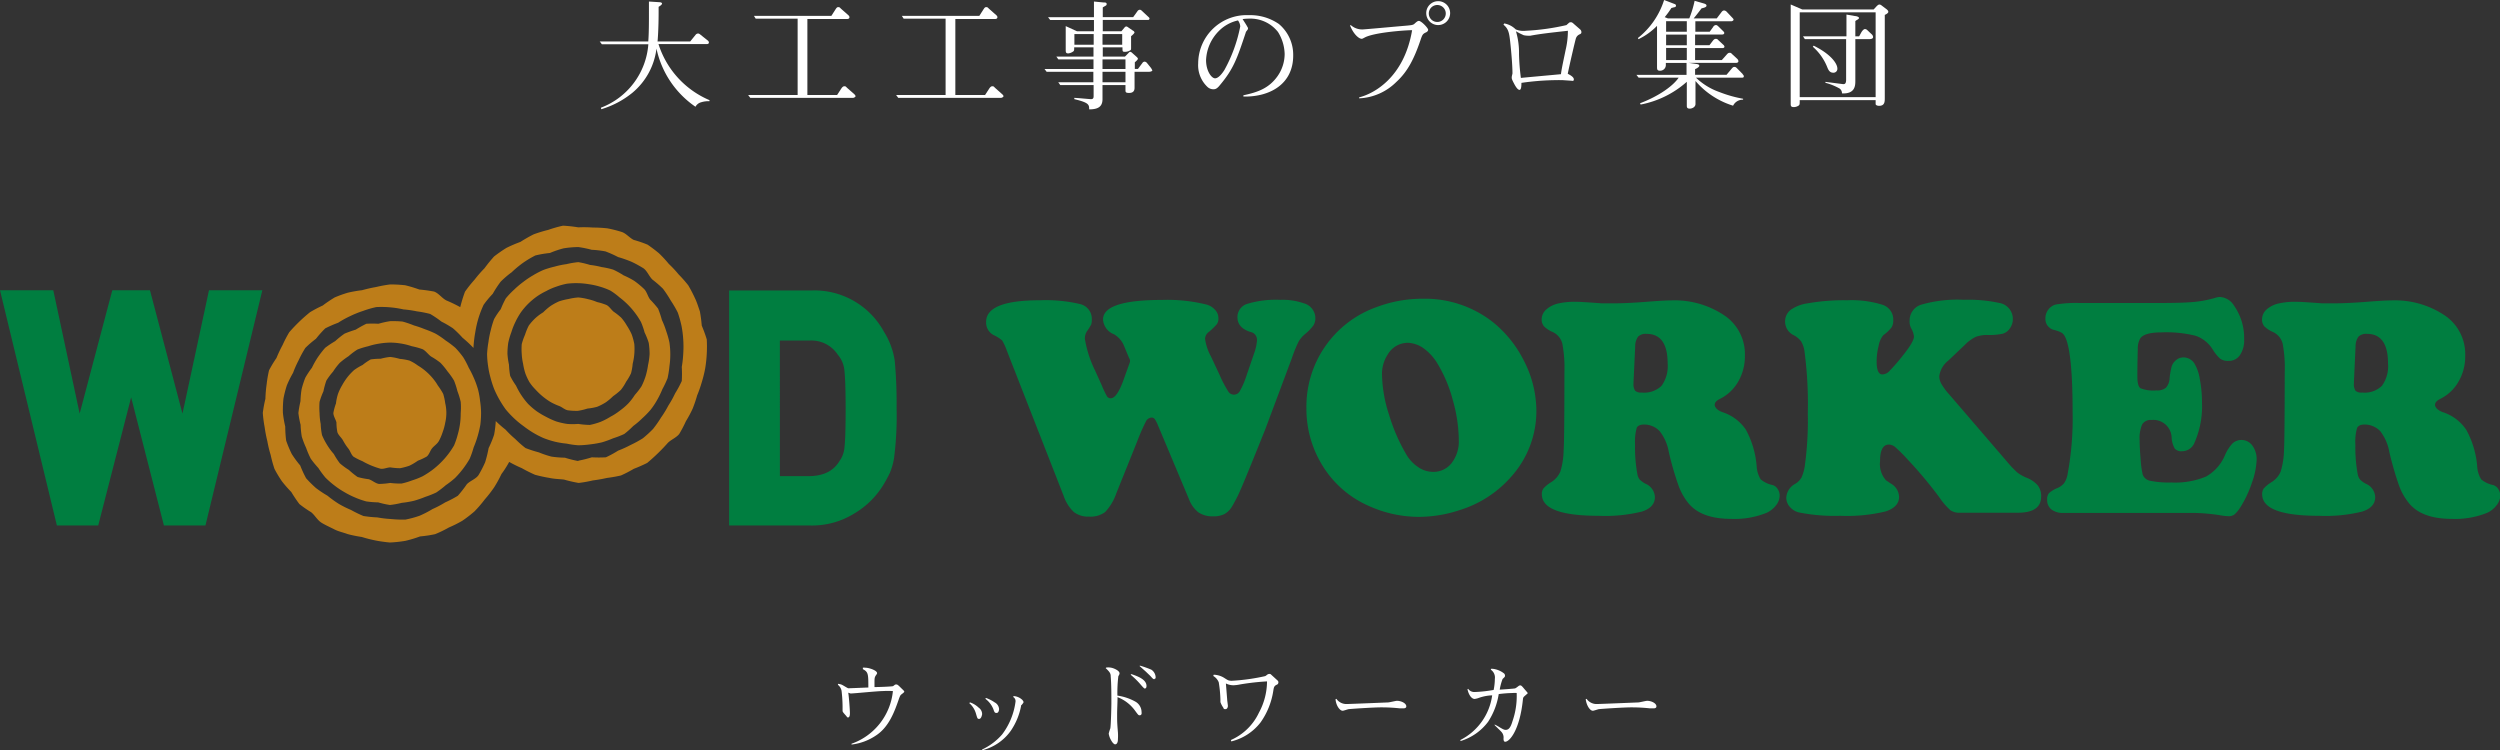 <svg xmlns="http://www.w3.org/2000/svg" viewBox="0 0 374.42 112.37"><rect x="0" y="0" width="374.42" height="112.37" fill="#333333" stroke="none"/><defs><style>.cls-1{fill:#fff;}.cls-2{fill:#007e40;}.cls-3{fill:#bd7d19;}</style></defs><g id="レイヤー_2" data-name="レイヤー 2"><g id="レイヤー_1-2" data-name="レイヤー 1"><path class="cls-1" d="M105,15.32a1.34,1.34,0,0,0-.84.67,14.12,14.12,0,0,1-5.84-8.71,10.21,10.21,0,0,1-3.59,6.6,13.52,13.52,0,0,1-4.68,2.48L90,16.13a11.05,11.05,0,0,0,7.1-9.5H90.14l-.32-.42h7.27c.1-1.16.1-3,.1-4.43V.23l1.57.1c.16,0,.39.06.39.21s-.27.34-.51.48v.76c0,2.58-.14,4.27-.16,4.43h4.89l.81-1a.48.48,0,0,1,.37-.19c.07,0,.16,0,.4.21l1.08.86a.4.4,0,0,1,.14.27c0,.19-.16.24-.3.24H98.62A13.58,13.58,0,0,0,106.26,15v.16A3.63,3.63,0,0,0,105,15.32Z"/><path class="cls-1" d="M127.73,14.66H112.37l-.32-.43h7.41V2.8h-6.28l-.26-.42h11.59l.56-.88c.2-.3.27-.43.46-.43s.19,0,.42.23l1.13,1a.37.37,0,0,1,.14.28c0,.25-.25.27-.44.27h-5.86V14.23h4.45l.65-1c.07-.1.23-.31.42-.31s.2,0,.41.22l1.13,1c.1.11.15.18.15.28S127.89,14.66,127.73,14.66Z"/><path class="cls-1" d="M149.89,14.66H134.53l-.32-.43h7.41V2.8h-6.28l-.27-.42h11.6l.56-.88c.2-.3.27-.43.46-.43s.19,0,.42.23l1.13,1a.37.37,0,0,1,.14.28c0,.25-.25.27-.44.27h-5.86V14.23h4.45l.65-1c.07-.1.23-.31.42-.31s.2,0,.41.22l1.12,1c.11.11.16.18.16.28S150.05,14.66,149.89,14.66Z"/><path class="cls-1" d="M172.1,10.75h-2.18v2.37c0,.22,0,.8-.81.8-.55,0-.55-.14-.55-.48v-.7h-3.44v2.11c0,1.16-.71,1.53-2,1.53,0-.69,0-1-2.22-1.53v-.19c.39,0,2.29.19,2.5.19.39,0,.39-.27.39-.53V12.74h-5l-.3-.42h5.26V10.75h-7l-.32-.42h7.34V8.9h-5.26l-.3-.42h5.56V7.09h-2.89c0,.37,0,.47-.1.58A1.56,1.56,0,0,1,160,8c-.39,0-.39-.19-.39-.63V3.91l1.68.77h2.55V3h-6.55l-.32-.42h6.87V.23l1.44.14c.25,0,.46,0,.46.23s-.07.19-.58.51V2.57h4.55l.65-.9a.45.45,0,0,1,.34-.21c.12,0,.21.05.37.21l.91.85c.09.08.18.15.18.26a.22.22,0,0,1-.23.21h-6.77V4.68h2.79l.46-.55s.14-.17.27-.17a.53.53,0,0,1,.26.12l.77.53c.06,0,.2.16.2.26s-.32.41-.51.55V7.09c0,.3,0,.35-.09.42a1.45,1.45,0,0,1-.85.25c-.35,0-.35-.07-.35-.67h-2.95V8.48h3.32l.55-.56c.08-.09.14-.16.23-.16a.53.53,0,0,1,.31.17l.65.58c.09.09.2.18.2.3s-.37.46-.46.51v1h.47l.66-.88a.43.43,0,0,1,.33-.21.5.5,0,0,1,.35.19l.67.83c0,.07.14.21.14.3S172.36,10.75,172.1,10.75ZM163.8,5.1h-2.89V6.7h2.89Zm4.27,0h-2.95V6.7h2.95Zm.49,3.8h-3.44v1.43h3.44Zm0,1.85h-3.44v1.57h3.44Z"/><path class="cls-1" d="M186.22,14.46v-.19c2.18-.46,3.84-1.06,5.12-2.87a5.83,5.83,0,0,0,1.06-3.31,6.49,6.49,0,0,0-1-3.3,5.25,5.25,0,0,0-4.3-2,7.43,7.43,0,0,0-1,.07c.25.39.65,1,.72,1.17a.35.35,0,0,1,.09.23c0,.1,0,.12-.24.42a.6.6,0,0,0-.11.24c-1.28,3.84-1.81,5.39-3.84,7.81-.45.57-.7.64-1,.64a1.29,1.29,0,0,1-.87-.34,4.47,4.47,0,0,1-1.4-3.55,7.26,7.26,0,0,1,7.58-7.21,7.56,7.56,0,0,1,4.5,1.32,6,6,0,0,1,2.15,4.59C193.75,12.67,190.07,14.55,186.22,14.46Zm-.81-11.4a5.76,5.76,0,0,0-2.85,1.57A6.55,6.55,0,0,0,180.63,9c0,1.64.82,2.73,1.35,2.73s1.11-.79,1.41-1.27a22.33,22.33,0,0,0,2.36-6.51A1.67,1.67,0,0,0,185.41,3.06Z"/><path class="cls-1" d="M213.48,4.89c-.4.21-.47.32-.75,1.16-.94,2.75-1.91,4.68-3.61,6.23a8.41,8.41,0,0,1-5.56,2.45v-.15c2.16-.54,6.72-2.92,7.93-10.06-1,0-5.85.34-7.19,1.15-.2.1-.25.14-.37.14-.39,0-1.2-.64-1.74-2l.12-.05a2.54,2.54,0,0,0,1.74.65c.27,0,5.09-.44,5.91-.51,1.48-.12,1.66-.14,1.89-.35s.45-.42.65-.42c.37,0,1.39,1.07,1.39,1.33S213.57,4.86,213.48,4.89Zm1.78-1.14a1.79,1.79,0,0,1,0-3.57,1.79,1.79,0,1,1,0,3.57Zm0-3a1.27,1.27,0,0,0,0,2.54,1.27,1.27,0,0,0,0-2.54Z"/><path class="cls-1" d="M236.56,5.15a1,1,0,0,0-.53.57c-.09.21-1.06,4.41-1.23,5.33.37.19.91.49.91.83s-.26.21-.4.21L234,12a39.2,39.2,0,0,0-6.14.41c0,.3,0,1.05-.28,1.05s-.58-.49-.78-.86c-.37-.7-.39-.79-.39-1s.11-.53.11-.62c0-1.25-.21-3.57-.35-4.8s-.25-1.88-1-2.48l.12-.19A3.22,3.22,0,0,1,227,4.4a3,3,0,0,0,1.48.21,34.6,34.6,0,0,0,6.12-.85L235,3.4a.44.44,0,0,1,.22-.07c.14,0,.23,0,.5.26l.93.81a.55.55,0,0,1,.19.35C236.87,5,236.75,5.07,236.56,5.15Zm-7.38.2c-.05,0-.22,0-.33,0a4,4,0,0,1-.63-.07,9.57,9.57,0,0,1-1.18-.6,11.29,11.29,0,0,1,.46,3.42,32.43,32.43,0,0,0,.28,3.57c.84-.09,5-.46,6-.56.1-.85.46-2.43.7-3.63a12.54,12.54,0,0,0,.34-2.87C231.81,4.94,230.64,5.08,229.18,5.35Z"/><path class="cls-1" d="M260.93,11.63H254a9.72,9.72,0,0,0,3.52,2.16,18.74,18.74,0,0,0,3.54,1v.14a1.62,1.62,0,0,0-1.5.9,12.11,12.11,0,0,1-5.63-3.7v3.44c0,.5-.56.7-.84.7-.46,0-.46-.23-.46-.48V12.25a14.48,14.48,0,0,1-6.92,3.41l-.08-.2c2.86-1.07,5-2.65,5.78-3.83h-6l-.33-.42h7.51V9.43h-3.1v.26a.85.85,0,0,1-.88.9c-.44,0-.44-.23-.44-.6V3.87a9.83,9.83,0,0,1-2.78,2l-.08-.18A11.79,11.79,0,0,0,249.23,0l1.62.62a.25.25,0,0,1,.16.24c0,.18-.21.23-.28.23l-.41.11a13.61,13.61,0,0,1-1,1.37l.49.19H253a15.87,15.87,0,0,0,.8-2.64l1.45.42c.16.06.33.13.33.3s-.17.29-.74.41c-.49.65-1,1.3-1.19,1.51h3.46l.69-.91c.19-.27.33-.28.44-.28a.6.6,0,0,1,.38.21l.88.93c.08.09.13.14.13.25s-.21.22-.28.22h-5.44V4.75h2.15l.51-.7a.51.51,0,0,1,.42-.3c.14,0,.25.1.39.23l.66.65c.18.17.2.23.2.3,0,.24-.27.24-.37.24h-4v1.6h2.15l.52-.68c.18-.23.3-.27.43-.27s.23,0,.42.23l.7.65a.47.47,0,0,1,.18.28c0,.14-.12.22-.28.22h-4.12V9h4l.72-.81c.23-.27.33-.28.46-.28s.19,0,.38.21l.74.68a.61.61,0,0,1,.19.34c0,.26-.26.28-.42.28h-7l1.12.16c.36.05.44.14.44.28s-.31.37-.63.49v.85h4.71l.73-.87c.19-.24.3-.31.45-.31s.25.05.46.28l.76.77c0,.06.19.2.19.34S261.11,11.63,260.93,11.63Zm-8.3-8.45h-3.1V4.75h3.1Zm0,2h-3.1v1.6h3.1Zm0,2h-3.1V9h3.1Z"/><path class="cls-1" d="M269.93,1.42h10.68L281,1c.07-.09.31-.32.44-.32a.48.48,0,0,1,.3.09l.74.56c.31.23.33.36.33.46s-.18.3-.53.44V14.67c0,.55,0,1.18-.86,1.18-.18,0-.49-.07-.51-.26V15H269.54c0,.58,0,.64-.12.78a1.32,1.32,0,0,1-.77.26c-.46,0-.46-.23-.46-.53V.67Zm-.39.43v12.7h11.37V1.85Zm7,3.59V2.18l1.32.23c.17,0,.56.12.56.28s-.32.3-.35.32l-.2.14V5.44h.57l.33-.6s.28-.49.55-.49a.57.57,0,0,1,.37.19l.59.56a.62.62,0,0,1,.25.44c0,.32-.46.32-.61.32h-2.05v6.3c0,.81-.14,1.91-2,1.83a.88.88,0,0,0-.34-.72,8.9,8.9,0,0,0-2.14-.87l0-.14,2.64.34c.21,0,.46,0,.46-.67V5.86h-6.18l-.28-.42Zm-4.91,1.4c2.64,1.31,3.55,2.71,3.55,3.43a.58.58,0,0,1-.61.62c-.5,0-.71-.33-.9-.81A8,8,0,0,0,271.5,7Z"/><path class="cls-1" d="M135,104c-.16.12-.22.27-.36.64-.65,1.89-1.48,4.22-3.43,5.5a8.23,8.23,0,0,1-3.68,1.37l0-.12a9.35,9.35,0,0,0,6.2-7.89,13,13,0,0,0-1.53,0c-.72,0-4.25.35-4.58.35a.84.84,0,0,1-.3,0,.79.79,0,0,0-.28-.1c.1.52.25,2.58.25,3.07,0,.12,0,.63-.28.63-.09,0-.12,0-.25-.2-.52-.58-.57-.64-.57-.83s0-.53,0-.64a21.52,21.52,0,0,0-.15-2.32,1.52,1.52,0,0,0-.54-.89l0-.15a1.83,1.83,0,0,1,.55.12c.17.06.9.54,1,.54.36,0,2.68-.11,3-.11,0-2,0-2.33-.82-2.75V100a1.32,1.32,0,0,1,.36,0c.55,0,1.77.4,1.77.82,0,0,0,.1-.15.28-.22.33-.24.42-.24,1.13v.67c.82,0,2.68-.08,2.78-.14s.21-.16.26-.19a.33.33,0,0,1,.19-.06c.16,0,.22,0,.62.4s.61.57.61.66S135.37,103.72,135,104Z"/><path class="cls-1" d="M146.64,107.67c-.26,0-.26-.08-.49-.85a3.25,3.25,0,0,0-1-1.53l.15-.09a3.54,3.54,0,0,1,1.28.79,1.17,1.17,0,0,1,.51,1C147.05,107.18,146.94,107.67,146.64,107.67Zm6.31-2.08a9.84,9.84,0,0,1-1.58,3.88,7.5,7.5,0,0,1-4.28,2.9l0-.12a9,9,0,0,0,3-2.26,10.37,10.37,0,0,0,2-4.88.71.71,0,0,0-.36-.73l.09-.13a2.07,2.07,0,0,1,1.3.58c.17.21.17.28.17.34S153.21,105.34,153,105.59Zm-3.7,1.19c-.27,0-.32-.11-.49-.61a3.66,3.66,0,0,0-1.19-1.52l.1-.12a5.41,5.41,0,0,1,1.29.66,1.22,1.22,0,0,1,.67,1C149.63,106.26,149.6,106.78,149.25,106.78Z"/><path class="cls-1" d="M170.68,107.13c-.17,0-.22-.06-.63-.62a5.86,5.86,0,0,0-2.68-2.1c0,.87-.06,1.74-.06,2.62,0,1,0,1.2.12,2.66a7.65,7.65,0,0,1,0,1c0,.73-.31.79-.43.79s-.37-.2-.59-.61a2.88,2.88,0,0,1-.36-1,6.43,6.43,0,0,1,.24-.78c.1-.51.16-3.41.16-3.7,0-1.37,0-2.89-.1-4.08,0-.41-.1-.64-.76-1.25l.09-.08a2.22,2.22,0,0,1,1.19.16c.18.07.8.36.8.7,0,.1,0,.13-.18.44a21.5,21.5,0,0,0-.14,2.9,7.72,7.72,0,0,1,2.76.94,1.82,1.82,0,0,1,.86,1.54C171,106.82,171,107.13,170.68,107.13Zm.85-4c-.15,0-.18,0-.85-.78a12.28,12.28,0,0,0-1.35-1.3l.12-.09c.94.32,2.26.8,2.26,1.78C171.71,102.82,171.69,103.08,171.53,103.08Zm1.37-1.41c-.15,0-.19,0-.6-.47l-.69-.66-.94-.84.06-.06a15.25,15.25,0,0,1,1.71.61,1.44,1.44,0,0,1,.64,1.16C173.08,101.49,173.08,101.67,172.9,101.67Z"/><path class="cls-1" d="M191.19,102.56c-.38.19-.41.4-.49.89a11.08,11.08,0,0,1-1.89,4.72,7.9,7.9,0,0,1-4.4,2.87l-.06-.21a8.33,8.33,0,0,0,4.19-4.08,9.92,9.92,0,0,0,1.22-4.7,36.45,36.45,0,0,0-4,.45,5.91,5.91,0,0,1-1,.13,2.52,2.52,0,0,1-1.16-.27l.19,2.37c0,.16.11.9.11,1s-.06.48-.37.48-.23-.09-.35-.27a3.26,3.26,0,0,1-.4-.79c0-.06,0-.35,0-.41a19.05,19.05,0,0,0-.25-2.55,1.93,1.93,0,0,0-.82-.95l.06-.19a3.13,3.13,0,0,1,1.66.53,5.24,5.24,0,0,0,.51.3,1.65,1.65,0,0,0,.55.08,30.4,30.4,0,0,0,5-.7,1.75,1.75,0,0,0,.29-.21.63.63,0,0,1,.33-.12.34.34,0,0,1,.28.12l.94.86a.33.33,0,0,1,.13.25A.37.37,0,0,1,191.19,102.56Z"/><path class="cls-1" d="M210.17,106.09l-.5,0a25.89,25.89,0,0,0-2.78-.15c-1.31,0-4.74.24-4.91.27s-.75.24-.89.24c-.43,0-1-.78-1.07-1.73l.13-.06a1.81,1.81,0,0,0,1.55.78c.36,0,6-.23,6.21-.24s1.12-.24,1.31-.24c.65,0,1.4.37,1.4.83C210.62,106,210.44,106.09,210.17,106.09Z"/><path class="cls-1" d="M228.52,104.09c-.36.31-.4.35-.43.61-.46,4.63-2,6.39-2.66,6.39-.25,0-.25-.34-.25-.49a1.23,1.23,0,0,0-.33-1c-.15-.18-.91-.89-1-1l0-.09a6.29,6.29,0,0,1,.73.4c.61.37.75.4.93.4.42,0,.72-.31,1-1.26a11.45,11.45,0,0,0,.64-4.26,3.39,3.39,0,0,0-.59,0,19.22,19.22,0,0,0-2.1.16,10.61,10.61,0,0,1-1.59,4.15,8.09,8.09,0,0,1-4.14,2.89l0-.17a8.81,8.81,0,0,0,4.75-6.68,6.57,6.57,0,0,0-2.1.42,3,3,0,0,1-.53.12c-.42,0-.88-.55-1.07-1.46l.1-.06a1.12,1.12,0,0,0,1,.48,19.67,19.67,0,0,0,2.82-.31,8.42,8.42,0,0,0,.18-1.65,1.41,1.41,0,0,0-.59-1.37v-.14a1.82,1.82,0,0,1,.32,0,3.33,3.33,0,0,1,1.67.71.45.45,0,0,1,.12.3c0,.15,0,.18-.36.51a8.41,8.41,0,0,0-.43,1.59c.27,0,2.14-.14,2.29-.18s.49-.33.55-.37a.4.4,0,0,1,.24-.08c.13,0,.22.06.61.54.06.07.47.53.49.58a.29.29,0,0,1,0,.1C228.79,103.85,228.76,103.88,228.52,104.09Z"/><path class="cls-1" d="M247.64,106.09l-.51,0a25.72,25.72,0,0,0-2.78-.15c-1.3,0-4.74.24-4.9.27s-.76.24-.89.24c-.43,0-.95-.78-1.07-1.73l.13-.06a1.81,1.81,0,0,0,1.55.78c.35,0,6-.23,6.21-.24s1.11-.24,1.31-.24c.65,0,1.39.37,1.39.83C248.08,106,247.91,106.09,247.64,106.09Z"/><path class="cls-2" d="M169.07,53.55l-.67-1.61a3.59,3.59,0,0,0-1.54-1.87,2.54,2.54,0,0,1-1.66-2.21q0-2.94,8.84-2.94a24.34,24.34,0,0,1,6.72.71,2.67,2.67,0,0,1,1.25.81,1.8,1.8,0,0,1,.47,1.22,1.43,1.43,0,0,1-.22.87,9.63,9.63,0,0,1-1.21,1.18,1.35,1.35,0,0,0-.57,1,7.45,7.45,0,0,0,.88,2.67l1.31,2.8a18.56,18.56,0,0,0,1.27,2.43,1,1,0,0,0,1.77-.08,12.31,12.31,0,0,0,1-2.35L187.8,53a7.47,7.47,0,0,0,.46-2.07,1.2,1.2,0,0,0-1-1.22c-1.29-.41-1.93-1.15-1.93-2.21a2.07,2.07,0,0,1,1.49-2,14.78,14.78,0,0,1,4.93-.59,9.47,9.47,0,0,1,3.47.5A2.33,2.33,0,0,1,197,47.61a2,2,0,0,1-.31,1.15,7.16,7.16,0,0,1-1.26,1.29,4.27,4.27,0,0,0-.95,1.13,20.38,20.38,0,0,0-1,2.46l-4,10.7q-3,7.47-3.64,8.9a21.77,21.77,0,0,1-1.29,2.56A3.06,3.06,0,0,1,183.36,77a3.57,3.57,0,0,1-1.66.33,3.74,3.74,0,0,1-2.22-.6,4.49,4.49,0,0,1-1.42-2L173.51,63.9a6.24,6.24,0,0,0-.55-1.12.61.61,0,0,0-.51-.24,1,1,0,0,0-.83.58,29.66,29.66,0,0,0-1.31,3l-3.13,7.78a7.71,7.71,0,0,1-1.67,2.79,3.64,3.64,0,0,1-2.4.68,3.5,3.5,0,0,1-2.29-.69,6,6,0,0,1-1.53-2.44l-8.47-21.65A8.78,8.78,0,0,0,150.1,51a5.18,5.18,0,0,0-1.23-.79,2.1,2.1,0,0,1-1.18-2q0-3.24,8.06-3.24a22.22,22.22,0,0,1,6,.57,2.26,2.26,0,0,1,1.77,2.28,2.39,2.39,0,0,1-.09.77,8.72,8.72,0,0,1-.67,1.07,2,2,0,0,0-.28,1.09A16.85,16.85,0,0,0,164,55.48l1,2.21a15.07,15.07,0,0,0,.79,1.67.65.65,0,0,0,.56.29c.6,0,1.22-.86,1.85-2.56l.94-2.62a1.16,1.16,0,0,0,.11-.44A1.33,1.33,0,0,0,169.07,53.55Z"/><path class="cls-2" d="M213.1,44.74a16.49,16.49,0,0,1,10.33,3.38,17.4,17.4,0,0,1,4.85,6,16.49,16.49,0,0,1,1.82,7.36,14.71,14.71,0,0,1-3.59,9.71,16.89,16.89,0,0,1-7.94,5.22,19.52,19.52,0,0,1-6,1,18.29,18.29,0,0,1-7.62-1.66,15.31,15.31,0,0,1-6.87-6,16.13,16.13,0,0,1-2.42-8.63,15.79,15.79,0,0,1,10.54-15.14A19.45,19.45,0,0,1,213.1,44.74Zm-2.19,6.6a3.49,3.49,0,0,0-3.06,1.73,5.32,5.32,0,0,0-.87,3.06,20.49,20.49,0,0,0,1.06,6,27,27,0,0,0,2.66,6.07A5.79,5.79,0,0,0,212.46,70a3.89,3.89,0,0,0,2.13.67,3.44,3.44,0,0,0,2.82-1.32,5.28,5.28,0,0,0,1.07-3.44,22.36,22.36,0,0,0-.9-6,20.65,20.65,0,0,0-2.32-5.5,7.61,7.61,0,0,0-2-2.21A4.41,4.41,0,0,0,210.91,51.34Z"/><path class="cls-2" d="M246.24,63.58c-.58,0-1,.18-1.12.53a7.55,7.55,0,0,0-.24,2.46,21.54,21.54,0,0,0,.37,4.56,1.74,1.74,0,0,0,.34.71,3.82,3.82,0,0,0,.88.62,2.26,2.26,0,0,1,1.38,2c0,1-.64,1.73-1.92,2.15a22.85,22.85,0,0,1-6.5.64c-5.68,0-8.51-1.07-8.51-3.23a1.41,1.41,0,0,1,.25-.88,5.33,5.33,0,0,1,1.15-.93,3.46,3.46,0,0,0,1.37-1.58,11.44,11.44,0,0,0,.49-3.14q.12-1.63.12-11.71a19.48,19.48,0,0,0-.32-4.35,2.64,2.64,0,0,0-1.38-1.68,4.21,4.21,0,0,1-1.36-.88,1.57,1.57,0,0,1-.35-1,2,2,0,0,1,.66-1.49,4.06,4.06,0,0,1,1.83-.93,11.37,11.37,0,0,1,2.71-.25c.51,0,1.77.08,3.8.23.38,0,1,0,1.82,0,1.38,0,3.22-.09,5.52-.28,1.46-.11,2.48-.16,3.06-.16a13.35,13.35,0,0,1,8.14,2.37,7,7,0,0,1,2.9,5.94,7.55,7.55,0,0,1-1,3.85,6.48,6.48,0,0,1-2.78,2.61c-.5.25-.74.54-.74.88s.37.8,1.13,1.08a6.7,6.7,0,0,1,3.54,2.64,13.74,13.74,0,0,1,1.61,5.43,4.22,4.22,0,0,0,.6,2,4.05,4.05,0,0,0,1.81.86,1.36,1.36,0,0,1,.74.59,1.76,1.76,0,0,1,.3,1,2.37,2.37,0,0,1-.55,1.44,3.73,3.73,0,0,1-1.43,1.13,12.72,12.72,0,0,1-5.29.9q-4.49,0-6.42-2.37a9.12,9.12,0,0,1-1.48-2.67,44.68,44.68,0,0,1-1.44-5,7,7,0,0,0-1.35-3.08A3.2,3.2,0,0,0,246.24,63.58ZM244.9,51.84l-.25,5.37v.2a1.79,1.79,0,0,0,.24,1.11,1.32,1.32,0,0,0,1,.27,3.74,3.74,0,0,0,2.95-1,5,5,0,0,0,.92-3.35q0-4.44-3.16-4.44a1.64,1.64,0,0,0-1.26.41A2.45,2.45,0,0,0,244.9,51.84Z"/><path class="cls-2" d="M294.26,51.66,291.8,54a3.54,3.54,0,0,0-1.36,2.35,2.38,2.38,0,0,0,.32,1.15,9.44,9.44,0,0,0,1.16,1.56l8.6,10a16.31,16.31,0,0,0,1.59,1.69,5.89,5.89,0,0,0,1.31.76,4.37,4.37,0,0,1,1.76,1.17,2.58,2.58,0,0,1,.52,1.68q0,2.43-3.48,2.43h-8.71a2.26,2.26,0,0,1-1.42-.39,10.71,10.71,0,0,1-1.65-1.93,63.65,63.65,0,0,0-4.74-5.66,22.17,22.17,0,0,0-1.8-1.8,1.56,1.56,0,0,0-1-.43c-.89,0-1.33.84-1.33,2.51a3.66,3.66,0,0,0,.88,2.83c.1.08.35.24.73.5a2.35,2.35,0,0,1,1.24,2c0,1-.67,1.73-2,2.17a24.5,24.5,0,0,1-6.81.66,27.17,27.17,0,0,1-6.22-.51,2.57,2.57,0,0,1-1.34-.84,2,2,0,0,1-.52-1.37,2.49,2.49,0,0,1,1.38-2.09,2.73,2.73,0,0,0,.89-.91,6.58,6.58,0,0,0,.49-1.67,50,50,0,0,0,.46-8,59.34,59.34,0,0,0-.48-9.13,4.09,4.09,0,0,0-.51-1.59,3.33,3.33,0,0,0-1.12-.94,2.26,2.26,0,0,1-1.29-2,2.21,2.21,0,0,1,.8-1.77,5.81,5.81,0,0,1,2.58-1,31.1,31.1,0,0,1,5.89-.46,15.54,15.54,0,0,1,5.36.69,2.31,2.31,0,0,1,1.57,2.3,2,2,0,0,1-.25,1.07,6.35,6.35,0,0,1-1.25,1.18,3.41,3.41,0,0,0-.68,1.54,9.64,9.64,0,0,0-.31,2.4c0,1.28.29,1.93.87,1.93a1.53,1.53,0,0,0,1-.46,29.85,29.85,0,0,0,2-2.3c1.15-1.43,1.72-2.4,1.72-2.92a3.09,3.09,0,0,0-.43-1.25A2.28,2.28,0,0,1,286,48a2.47,2.47,0,0,1,1.84-2.4,19.5,19.5,0,0,1,6.28-.7,21.59,21.59,0,0,1,5.24.46,2.43,2.43,0,0,1,2.1,2.44,2.38,2.38,0,0,1-.44,1.37,1.93,1.93,0,0,1-1.08.81,9.54,9.54,0,0,1-2.23.19,4.9,4.9,0,0,0-1.83.29A6.06,6.06,0,0,0,294.26,51.66Z"/><path class="cls-2" d="M311.43,45.38h11.83c2.39,0,4.14-.05,5.23-.15a17.16,17.16,0,0,0,3.21-.6,2.77,2.77,0,0,1,.76-.15,2.62,2.62,0,0,1,2.12,1.29,8.43,8.43,0,0,1,1.52,5.06,3.91,3.91,0,0,1-.63,2.36,2,2,0,0,1-1.74.86,2,2,0,0,1-1.19-.31,5.89,5.89,0,0,1-1.14-1.39,4.9,4.9,0,0,0-2.56-2.06,18.09,18.09,0,0,0-5.1-.51c-1.76,0-2.83.31-3.22.94a3,3,0,0,0-.35,1.36c0,.56-.06,2-.06,4.34,0,.92.15,1.5.45,1.72a5.25,5.25,0,0,0,2.42.33,2,2,0,0,0,1.41-.4,2.3,2.3,0,0,0,.55-1.44,11,11,0,0,1,.33-1.83,2.06,2.06,0,0,1,.63-.86,1.68,1.68,0,0,1,1.13-.41,1.94,1.94,0,0,1,1.61.89,6.39,6.39,0,0,1,.82,2.36,18.46,18.46,0,0,1,.33,3.53,13.54,13.54,0,0,1-1.13,6,2,2,0,0,1-1.88,1.27,1.27,1.27,0,0,1-1.08-.41,3.78,3.78,0,0,1-.46-1.66,2.73,2.73,0,0,0-3-2.61,1.48,1.48,0,0,0-1.41.66,5.27,5.27,0,0,0-.38,2.43q0,1.08.15,2.79a14.42,14.42,0,0,0,.3,2.27A1.47,1.47,0,0,0,322,72a13.66,13.66,0,0,0,3.18.26,12.06,12.06,0,0,0,5.2-.88,6.55,6.55,0,0,0,2.85-3.21,6,6,0,0,1,1.17-1.8,2,2,0,0,1,2.94.38,3.4,3.4,0,0,1,.63,2.1,11.17,11.17,0,0,1-.71,3.46A16.94,16.94,0,0,1,335.52,76a4.83,4.83,0,0,1-.87,1.05,1.44,1.44,0,0,1-.88.26,8.61,8.61,0,0,1-1.26-.14,27.38,27.38,0,0,0-3.94-.35H309.06a2.83,2.83,0,0,1-1.81-.51,1.75,1.75,0,0,1-.65-1.46,1.42,1.42,0,0,1,.28-1,4.46,4.46,0,0,1,1.26-.76,2.6,2.6,0,0,0,1-.73,3.33,3.33,0,0,0,.51-1.29,45.54,45.54,0,0,0,.76-9.37q0-8.88-1.1-11.2a1.61,1.61,0,0,0-.51-.65,4.48,4.48,0,0,0-1.15-.43,1.68,1.68,0,0,1-1.31-1.75,2.11,2.11,0,0,1,.44-1.31,2,2,0,0,1,1.15-.76A18.35,18.35,0,0,1,311.43,45.38Z"/><path class="cls-2" d="M354.12,63.58c-.58,0-.95.18-1.11.53a7.45,7.45,0,0,0-.25,2.46,22.23,22.23,0,0,0,.37,4.56,1.75,1.75,0,0,0,.35.71,3.5,3.5,0,0,0,.87.62,2.26,2.26,0,0,1,1.38,2c0,1-.64,1.73-1.92,2.15a22.85,22.85,0,0,1-6.5.64c-5.67,0-8.51-1.07-8.51-3.23a1.41,1.41,0,0,1,.25-.88,5.61,5.61,0,0,1,1.15-.93,3.4,3.4,0,0,0,1.37-1.58,11.75,11.75,0,0,0,.5-3.14q.1-1.63.11-11.71a19.48,19.48,0,0,0-.32-4.35,2.64,2.64,0,0,0-1.38-1.68,4.33,4.33,0,0,1-1.36-.88,1.56,1.56,0,0,1-.34-1,2,2,0,0,1,.65-1.49,4.06,4.06,0,0,1,1.83-.93,11.42,11.42,0,0,1,2.71-.25c.51,0,1.78.08,3.8.23.39,0,1,0,1.82,0,1.38,0,3.22-.09,5.52-.28,1.46-.11,2.48-.16,3.06-.16a13.39,13.39,0,0,1,8.15,2.37,7,7,0,0,1,2.89,5.94,7.46,7.46,0,0,1-1,3.85,6.42,6.42,0,0,1-2.78,2.61c-.49.25-.74.54-.74.88s.38.8,1.13,1.08a6.7,6.7,0,0,1,3.54,2.64A13.58,13.58,0,0,1,371,69.79a4.22,4.22,0,0,0,.6,2,4,4,0,0,0,1.82.86,1.39,1.39,0,0,1,.74.59,1.76,1.76,0,0,1,.3,1,2.39,2.39,0,0,1-.56,1.44,3.7,3.7,0,0,1-1.42,1.13,12.8,12.8,0,0,1-5.3.9q-4.49,0-6.41-2.37a9.13,9.13,0,0,1-1.49-2.67,49.49,49.49,0,0,1-1.44-5,7.13,7.13,0,0,0-1.34-3.08A3.24,3.24,0,0,0,354.12,63.58Zm-1.33-11.74-.25,5.37v.2a1.79,1.79,0,0,0,.24,1.11,1.29,1.29,0,0,0,1,.27,3.71,3.71,0,0,0,2.95-1,5,5,0,0,0,.92-3.35q0-4.44-3.15-4.44a1.67,1.67,0,0,0-1.27.41A2.45,2.45,0,0,0,352.79,51.84Z"/><polygon class="cls-2" points="27.33 61.95 22.46 43.47 16.82 43.47 11.93 61.94 7.98 43.47 0 43.47 8.52 78.7 14.71 78.7 19.64 59.51 24.55 78.7 30.77 78.7 39.29 43.47 31.3 43.47 27.33 61.95"/><path class="cls-2" d="M134,54a11.29,11.29,0,0,0-1.62-4.33,11.86,11.86,0,0,0-10.78-6.17h-12.4V78.7h12.07a12,12,0,0,0,6.7-1.81,12.59,12.59,0,0,0,4.32-4.26,19.17,19.17,0,0,0,1-1.85,9.83,9.83,0,0,0,.61-2.17,49.42,49.42,0,0,0,.38-7.53A68.24,68.24,0,0,0,134,54Zm-17.2-3h4.47a4.74,4.74,0,0,1,4.21,2.13l.09.11a4.2,4.2,0,0,1,.89,2.18c.13,1.16.19,3.15.19,5.9s-.06,4.76-.18,5.73a4.09,4.09,0,0,1-.74,2l-.06.1c-.93,1.46-2.44,2.16-4.61,2.16h-4.26Z"/><path class="cls-3" d="M86.61,44.55a8.88,8.88,0,0,0-1.46.23,9.37,9.37,0,0,0-1.41.35,8.43,8.43,0,0,0-1.29.7,8.86,8.86,0,0,0-1.09.94,7.72,7.72,0,0,0-1.17.87,8,8,0,0,0-1,1.13,9.15,9.15,0,0,0-.56,1.37,9.26,9.26,0,0,0-.49,1.4,9.19,9.19,0,0,0,0,1.48,8.58,8.58,0,0,0,.2,1.45,9.76,9.76,0,0,0,.33,1.42,8.79,8.79,0,0,0,.61,1.32,7.1,7.1,0,0,0,.92,1.13,10.08,10.08,0,0,0,2.21,1.84,8.57,8.57,0,0,0,1.3.61c.46.16.86.58,1.34.66a9.12,9.12,0,0,0,1.49.08,8.87,8.87,0,0,0,1.44-.34,8.69,8.69,0,0,0,1.44-.26,8,8,0,0,0,1.3-.67,8.17,8.17,0,0,0,1.11-.93A9.05,9.05,0,0,0,93,58.38a7.43,7.43,0,0,0,.78-1.22,7.93,7.93,0,0,0,.73-1.26,8.5,8.5,0,0,0,.25-1.44A8.51,8.51,0,0,0,95,53a9.14,9.14,0,0,0,0-1.48,9.72,9.72,0,0,0-.39-1.43,9.09,9.09,0,0,0-.71-1.3,7.67,7.67,0,0,0-.85-1.2,9.39,9.39,0,0,0-1.15-.91c-.37-.31-.64-.78-1.06-1a9.25,9.25,0,0,0-1.41-.44,8.21,8.21,0,0,0-1.38-.44A8.78,8.78,0,0,0,86.61,44.55Z"/><path class="cls-3" d="M58.44,53.46a8.59,8.59,0,0,0-1.43.27,10.26,10.26,0,0,0-1.49.1,9.22,9.22,0,0,0-1.23.84,8.28,8.28,0,0,0-1.25.75,8.44,8.44,0,0,0-1,1.06,9.16,9.16,0,0,0-.8,1.22A7.8,7.8,0,0,0,50.62,59a7.31,7.31,0,0,0-.3,1.42,7.75,7.75,0,0,0-.39,1.43c0,.5.37,1,.46,1.42a7.69,7.69,0,0,0,.14,1.46c.16.46.59.79.83,1.21a8,8,0,0,0,.78,1.2c.32.37.44.95.81,1.26a9.73,9.73,0,0,0,1.33.67A11.69,11.69,0,0,0,57,70.2c.47.08,1-.2,1.47-.2a9.27,9.27,0,0,0,1.46.12,9.44,9.44,0,0,0,1.41-.38A8.83,8.83,0,0,0,62.58,69a9.68,9.68,0,0,0,1.34-.63c.37-.31.5-.88.81-1.25s.76-.64,1-1.07a7.93,7.93,0,0,0,.57-1.34,7.73,7.73,0,0,0,.38-1.41,6.31,6.31,0,0,0,0-2.91A8.52,8.52,0,0,0,66.38,59a9,9,0,0,0-.79-1.24,8,8,0,0,0-.83-1.17,8.93,8.93,0,0,0-1-1,8.27,8.27,0,0,0-1.17-.84A6.84,6.84,0,0,0,61.32,54a8.5,8.5,0,0,0-1.44-.25A8.51,8.51,0,0,0,58.44,53.46Z"/><path class="cls-3" d="M58.44,48.1a13.51,13.51,0,0,0-1.76.39,15.55,15.55,0,0,0-1.81,0,16.44,16.44,0,0,0-1.59.88,17.53,17.53,0,0,0-1.68.6,13.74,13.74,0,0,0-1.4,1.12,15.64,15.64,0,0,0-1.5,1,15,15,0,0,0-1.1,1.42,12.52,12.52,0,0,0-.88,1.56,13.27,13.27,0,0,0-1,1.51,14.2,14.2,0,0,0-.55,1.71A14.71,14.71,0,0,0,45,60.1a14.72,14.72,0,0,0-.31,1.76,13,13,0,0,0,.33,1.76,12.93,12.93,0,0,0,.18,1.78,13.25,13.25,0,0,0,.64,1.66,13.44,13.44,0,0,0,.71,1.65,14.79,14.79,0,0,0,1.13,1.38,13.68,13.68,0,0,0,1.06,1.44,13.91,13.91,0,0,0,1.35,1.18,12.77,12.77,0,0,0,1.5,1,13.13,13.13,0,0,0,1.59.8,12.52,12.52,0,0,0,1.69.59,14.74,14.74,0,0,0,1.78.14,13,13,0,0,0,1.75.39,12.84,12.84,0,0,0,1.77-.32A14.05,14.05,0,0,0,62,75a15.84,15.84,0,0,0,1.68-.58,15.09,15.09,0,0,0,1.66-.66,14.86,14.86,0,0,0,1.42-1.09,13.67,13.67,0,0,0,1.41-1.1,15.1,15.1,0,0,0,1.17-1.35,14.68,14.68,0,0,0,1-1.5A13.87,13.87,0,0,0,70.94,67a15.89,15.89,0,0,0,1-3.4,14.92,14.92,0,0,0,.11-1.78,12.94,12.94,0,0,0-.15-1.77,11.38,11.38,0,0,0-.32-1.76A13.15,13.15,0,0,0,71,56.68a14.7,14.7,0,0,0-.79-1.59,13.92,13.92,0,0,0-.83-1.58,14.14,14.14,0,0,0-1.15-1.39A14,14,0,0,0,66.75,51a13.68,13.68,0,0,0-1.46-1,13.34,13.34,0,0,0-1.65-.69A15.8,15.8,0,0,0,62,48.74a15,15,0,0,0-1.71-.58A15.49,15.49,0,0,0,58.44,48.1Zm0,24.23a12.19,12.19,0,0,1-1.68.15c-.55-.09-1-.54-1.54-.71a11.08,11.08,0,0,1-1.66-.33,11.91,11.91,0,0,1-1.31-1.06,10.08,10.08,0,0,1-1.36-1A11,11,0,0,1,50,68a9.11,9.11,0,0,1-1-1.35,10.39,10.39,0,0,1-.77-1.48,10.16,10.16,0,0,1-.2-1.67,9.8,9.8,0,0,1-.17-1.64,10.55,10.55,0,0,1,0-1.68,11,11,0,0,1,.58-1.57A12.07,12.07,0,0,1,48.88,57a10.08,10.08,0,0,1,1-1.34,9.89,9.89,0,0,1,1-1.31,11,11,0,0,1,1.32-1,10.19,10.19,0,0,1,1.33-1,11.88,11.88,0,0,1,1.6-.49,10.8,10.8,0,0,1,1.61-.39,11.25,11.25,0,0,1,1.65-.16,10,10,0,0,1,1.66.14,9.72,9.72,0,0,1,1.61.4,11.22,11.22,0,0,1,1.63.45c.49.25.83.78,1.28,1.1a11.22,11.22,0,0,1,1.39.93,11.2,11.2,0,0,1,1.07,1.3A10.85,10.85,0,0,1,68,57a11.8,11.8,0,0,1,.51,1.59A11.22,11.22,0,0,1,69,60.19a10.31,10.31,0,0,1,0,1.67,11.38,11.38,0,0,1-.11,1.66,12.62,12.62,0,0,1-.35,1.62A11.79,11.79,0,0,1,68,66.72a12.51,12.51,0,0,1-3.31,3.71,12.82,12.82,0,0,1-1.4.9,10.4,10.4,0,0,1-1.55.61,10.93,10.93,0,0,1-1.6.48A12.06,12.06,0,0,1,58.44,72.33Z"/><path class="cls-3" d="M86.61,39.26a12.82,12.82,0,0,0-1.77.3,12.48,12.48,0,0,0-1.74.36,14,14,0,0,0-1.71.51,13.13,13.13,0,0,0-1.58.82,13.62,13.62,0,0,0-1.48,1A13.46,13.46,0,0,0,77,43.38a12.65,12.65,0,0,0-1.24,1.3A14.24,14.24,0,0,0,75,46.3a12,12,0,0,0-1,1.49,14,14,0,0,0-.51,1.71,14.25,14.25,0,0,0-.34,1.75,14.74,14.74,0,0,0-.2,1.77,13.23,13.23,0,0,0,.15,1.79,12.79,12.79,0,0,0,.36,1.74A15.27,15.27,0,0,0,74,58.24a15.48,15.48,0,0,0,1.76,3.1A15.14,15.14,0,0,0,77,62.66a13.47,13.47,0,0,0,1.37,1.13,16.51,16.51,0,0,0,1.45,1,14,14,0,0,0,1.59.82,13.32,13.32,0,0,0,1.69.54,12.67,12.67,0,0,0,1.76.29,12.78,12.78,0,0,0,1.77.25,14.91,14.91,0,0,0,1.78-.14,14.53,14.53,0,0,0,1.77-.31,16,16,0,0,0,1.68-.61A13.44,13.44,0,0,0,93.49,65a12.73,12.73,0,0,0,1.35-1.2,12.41,12.41,0,0,0,1.35-1.15,13.5,13.5,0,0,0,1.24-1.27,11.22,11.22,0,0,0,1-1.5,13.28,13.28,0,0,0,.78-1.61,14.34,14.34,0,0,0,.77-1.63,14.37,14.37,0,0,0,.28-1.78,12.32,12.32,0,0,0,0-3.57,14.13,14.13,0,0,0-.49-1.72,12.24,12.24,0,0,0-.64-1.65,15.41,15.41,0,0,0-.57-1.7,15,15,0,0,0-1.18-1.35c-.37-.47-.49-1.16-.91-1.58A12.92,12.92,0,0,0,95,42.07a12.73,12.73,0,0,0-1.6-.83,12.52,12.52,0,0,0-1.57-.86A12.12,12.12,0,0,0,90.11,40a12.42,12.42,0,0,0-1.74-.32A13.16,13.16,0,0,0,86.61,39.26Zm0,24.23a10.46,10.46,0,0,1-1.67,0,11,11,0,0,1-1.63-.37,11.59,11.59,0,0,1-1.52-.69,12,12,0,0,1-1.43-.85,11.05,11.05,0,0,1-1.27-1.09,10.94,10.94,0,0,1-1-1.29,11.42,11.42,0,0,1-.81-1.45,10.7,10.7,0,0,1-.87-1.45,11.37,11.37,0,0,1-.18-1.68A11.11,11.11,0,0,1,76,53a11.38,11.38,0,0,1,.12-1.66,10.89,10.89,0,0,1,.47-1.6,10.28,10.28,0,0,1,.61-1.54A10.73,10.73,0,0,1,78,46.8a10,10,0,0,1,1.07-1.27,11,11,0,0,1,1.27-1.08,9.74,9.74,0,0,1,1.43-.84,9.36,9.36,0,0,1,1.52-.67,11,11,0,0,1,1.61-.45,11.47,11.47,0,0,1,1.67-.08,11.25,11.25,0,0,1,1.65.16,11,11,0,0,1,1.63.36,10.44,10.44,0,0,1,1.56.59,10,10,0,0,1,1.35,1A11.88,11.88,0,0,1,96,48.23a11.48,11.48,0,0,1,.54,1.56,11,11,0,0,1,.62,1.56A11.52,11.52,0,0,1,97.29,53a10.05,10.05,0,0,1-.23,1.66,11.26,11.26,0,0,1-.35,1.63,10.32,10.32,0,0,1-.62,1.54,10.12,10.12,0,0,1-1,1.3,9.05,9.05,0,0,1-1,1.3,9.81,9.81,0,0,1-1.25,1.07,9.18,9.18,0,0,1-1.39.9,10.39,10.39,0,0,1-1.48.77,10.8,10.8,0,0,1-1.62.47A12.26,12.26,0,0,1,86.61,63.49Z"/><path class="cls-3" d="M86.61,34.05a20.53,20.53,0,0,0-2.29-.25,18.59,18.59,0,0,0-2.21.63,20.13,20.13,0,0,0-2.17.66,21.11,21.11,0,0,0-2,1.14,20.72,20.72,0,0,0-2.1.9A21.62,21.62,0,0,0,74,38.41a22.24,22.24,0,0,0-1.44,1.77,18.62,18.62,0,0,0-1.49,1.71,19.14,19.14,0,0,0-1.43,1.8A21.55,21.55,0,0,0,68.93,46a21.84,21.84,0,0,0-2.07-1c-.66-.33-1.14-1.07-1.84-1.33a22,22,0,0,0-2.22-.31,19.36,19.36,0,0,0-2.13-.64,20.41,20.41,0,0,0-2.23-.12,19.43,19.43,0,0,0-2.13.39,20.68,20.68,0,0,0-2.07.47,20.37,20.37,0,0,0-2.12.37,17.28,17.28,0,0,0-2,.72,20,20,0,0,0-1.79,1.21,19.42,19.42,0,0,0-1.9,1,24.49,24.49,0,0,0-3.11,3,18.56,18.56,0,0,0-1,1.92,18.9,18.9,0,0,0-.91,1.93,17.64,17.64,0,0,0-1.12,1.86,18.56,18.56,0,0,0-.36,2.13,18.73,18.73,0,0,0-.18,2.13,18.66,18.66,0,0,0-.39,2.11A18.36,18.36,0,0,0,39.64,64a20.11,20.11,0,0,0,.4,2.08,17.84,17.84,0,0,0,.5,2.07,19.87,19.87,0,0,0,.57,2.08,19.26,19.26,0,0,0,1.11,1.85,19.57,19.57,0,0,0,1.41,1.61,20.2,20.2,0,0,0,1.21,1.8,16.9,16.9,0,0,0,1.77,1.23c.55.45.92,1.18,1.53,1.56s1.29.67,1.93,1,1.36.47,2,.71a17.91,17.91,0,0,0,2.11.43,20.43,20.43,0,0,0,2.08.53,21.6,21.6,0,0,0,2.14.3A18.93,18.93,0,0,0,60.72,81a18.41,18.41,0,0,0,2.19-.66A18.36,18.36,0,0,0,65.17,80a17.78,17.78,0,0,0,2.06-1,17.79,17.79,0,0,0,2-1,19.11,19.11,0,0,0,1.82-1.4A17.69,17.69,0,0,0,72.6,74.8,18.63,18.63,0,0,0,74,73a18.17,18.17,0,0,0,1.1-2,15.13,15.13,0,0,0,1.16-1.82,18.24,18.24,0,0,0,1.88.93,21.49,21.49,0,0,0,2,1,22,22,0,0,0,2.17.47c.71.16,1.44.16,2.18.25a19.71,19.71,0,0,0,2.18.5,19.4,19.4,0,0,0,2.13-.38,21,21,0,0,0,2.1-.37A21,21,0,0,0,93,71.21a19.33,19.33,0,0,0,1.93-1,20.56,20.56,0,0,0,2-.88,28.44,28.44,0,0,0,3.09-3c.5-.5,1.27-.78,1.71-1.34a18.27,18.27,0,0,0,1-1.91,17.79,17.79,0,0,0,1-1.86,19.78,19.78,0,0,0,.68-2,17.69,17.69,0,0,0,.7-2,18,18,0,0,0,.51-2.08,19.1,19.1,0,0,0,.23-2.15,19.39,19.39,0,0,0,0-2.16,19.55,19.55,0,0,0-.75-2.06,21.19,21.19,0,0,0-.28-2.14c-.24-.68-.45-1.39-.75-2a20.67,20.67,0,0,0-1-1.91,20,20,0,0,0-1.44-1.63,16.54,16.54,0,0,0-1.46-1.56,18.45,18.45,0,0,0-1.47-1.59,21.54,21.54,0,0,0-1.72-1.3,18,18,0,0,0-2.07-.71c-.64-.31-1.15-1-1.83-1.2a18.43,18.43,0,0,0-2.1-.53,19.46,19.46,0,0,0-2.17-.12A18.86,18.86,0,0,0,86.61,34.05Zm0,35a16.55,16.55,0,0,1-2-.5,16.68,16.68,0,0,1-2-.16,14.28,14.28,0,0,1-1.91-.64,17.83,17.83,0,0,1-2-.65,16.46,16.46,0,0,1-1.54-1.36,14.73,14.73,0,0,1-1.45-1.4,16.3,16.3,0,0,1-1.46-1.28A15.52,15.52,0,0,1,74,65.11a15.84,15.84,0,0,1-.82,2,18.22,18.22,0,0,1-.52,2.12,17.11,17.11,0,0,1-1,1.94c-.42.59-1.26.84-1.75,1.36a17.56,17.56,0,0,1-1.34,1.72,17.5,17.5,0,0,1-1.91,1,15.47,15.47,0,0,1-1.9,1,14.7,14.7,0,0,1-1.94,1,15,15,0,0,1-2.12.57,18.07,18.07,0,0,1-2.19-.09,15.31,15.31,0,0,1-2-.24,17.65,17.65,0,0,1-2.08-.21,17.94,17.94,0,0,1-1.87-.91,15,15,0,0,1-1.84-.92,16.27,16.27,0,0,1-1.66-1.2,17.31,17.31,0,0,1-1.73-1.15,17.34,17.34,0,0,1-1.49-1.48,17.46,17.46,0,0,1-.88-1.91A15.31,15.31,0,0,1,43.7,68,17.32,17.32,0,0,1,42.86,66a16.26,16.26,0,0,1-.14-2.11,16,16,0,0,1-.35-2.07,16.18,16.18,0,0,1,.08-2.1,15.75,15.75,0,0,1,.51-2,15.62,15.62,0,0,1,.93-1.88,16,16,0,0,1,.84-1.89,16.17,16.17,0,0,1,1-1.84,14.89,14.89,0,0,1,1.59-1.37,15.94,15.94,0,0,1,1.39-1.56,17.57,17.57,0,0,1,1.93-.84,15,15,0,0,1,1.81-1,15.24,15.24,0,0,1,1.91-.77,15,15,0,0,1,2-.58,15.14,15.14,0,0,1,4.07.35,15.73,15.73,0,0,1,2,.29,16.08,16.08,0,0,1,2,.39,15.73,15.73,0,0,1,1.69,1.15,15.57,15.57,0,0,1,1.72,1,15.84,15.84,0,0,1,1.43,1.41,18.22,18.22,0,0,1,1.64,1.53,18.17,18.17,0,0,1,.27-2.35,16.17,16.17,0,0,1,.48-2.11,15.58,15.58,0,0,1,.77-2A14.75,14.75,0,0,1,73.8,44,15.68,15.68,0,0,1,75,42.17a14.6,14.6,0,0,1,1.64-1.4,15.78,15.78,0,0,1,1.67-1.39,15.41,15.41,0,0,1,1.87-1.12,15.5,15.5,0,0,1,2.18-.37,14.26,14.26,0,0,1,2.06-.7A15.5,15.5,0,0,1,86.61,37a15.82,15.82,0,0,1,2,.41,15.26,15.26,0,0,1,2.06.24,16.18,16.18,0,0,1,1.9.85,18.2,18.2,0,0,1,2,.7,17.2,17.2,0,0,1,1.83,1c.55.43.81,1.18,1.31,1.67a17.24,17.24,0,0,1,1.58,1.37A17,17,0,0,1,100.45,45a17.13,17.13,0,0,1,1.06,1.81,17.39,17.39,0,0,1,.56,2,15.61,15.61,0,0,1,.26,2.07,15.85,15.85,0,0,1,0,2.07,17.14,17.14,0,0,1-.22,2,18.5,18.5,0,0,1,0,2.11,16.42,16.42,0,0,1-1,1.86,15,15,0,0,1-1,1.8A16.26,16.26,0,0,1,99,62.54a17.19,17.19,0,0,1-1.19,1.7,16.93,16.93,0,0,1-1.53,1.4,16.92,16.92,0,0,1-1.83,1,16.68,16.68,0,0,1-1.87.85,15.68,15.68,0,0,1-1.84,1,18.36,18.36,0,0,1-2.1,0A18,18,0,0,1,86.61,69Z"/></g></g></svg>